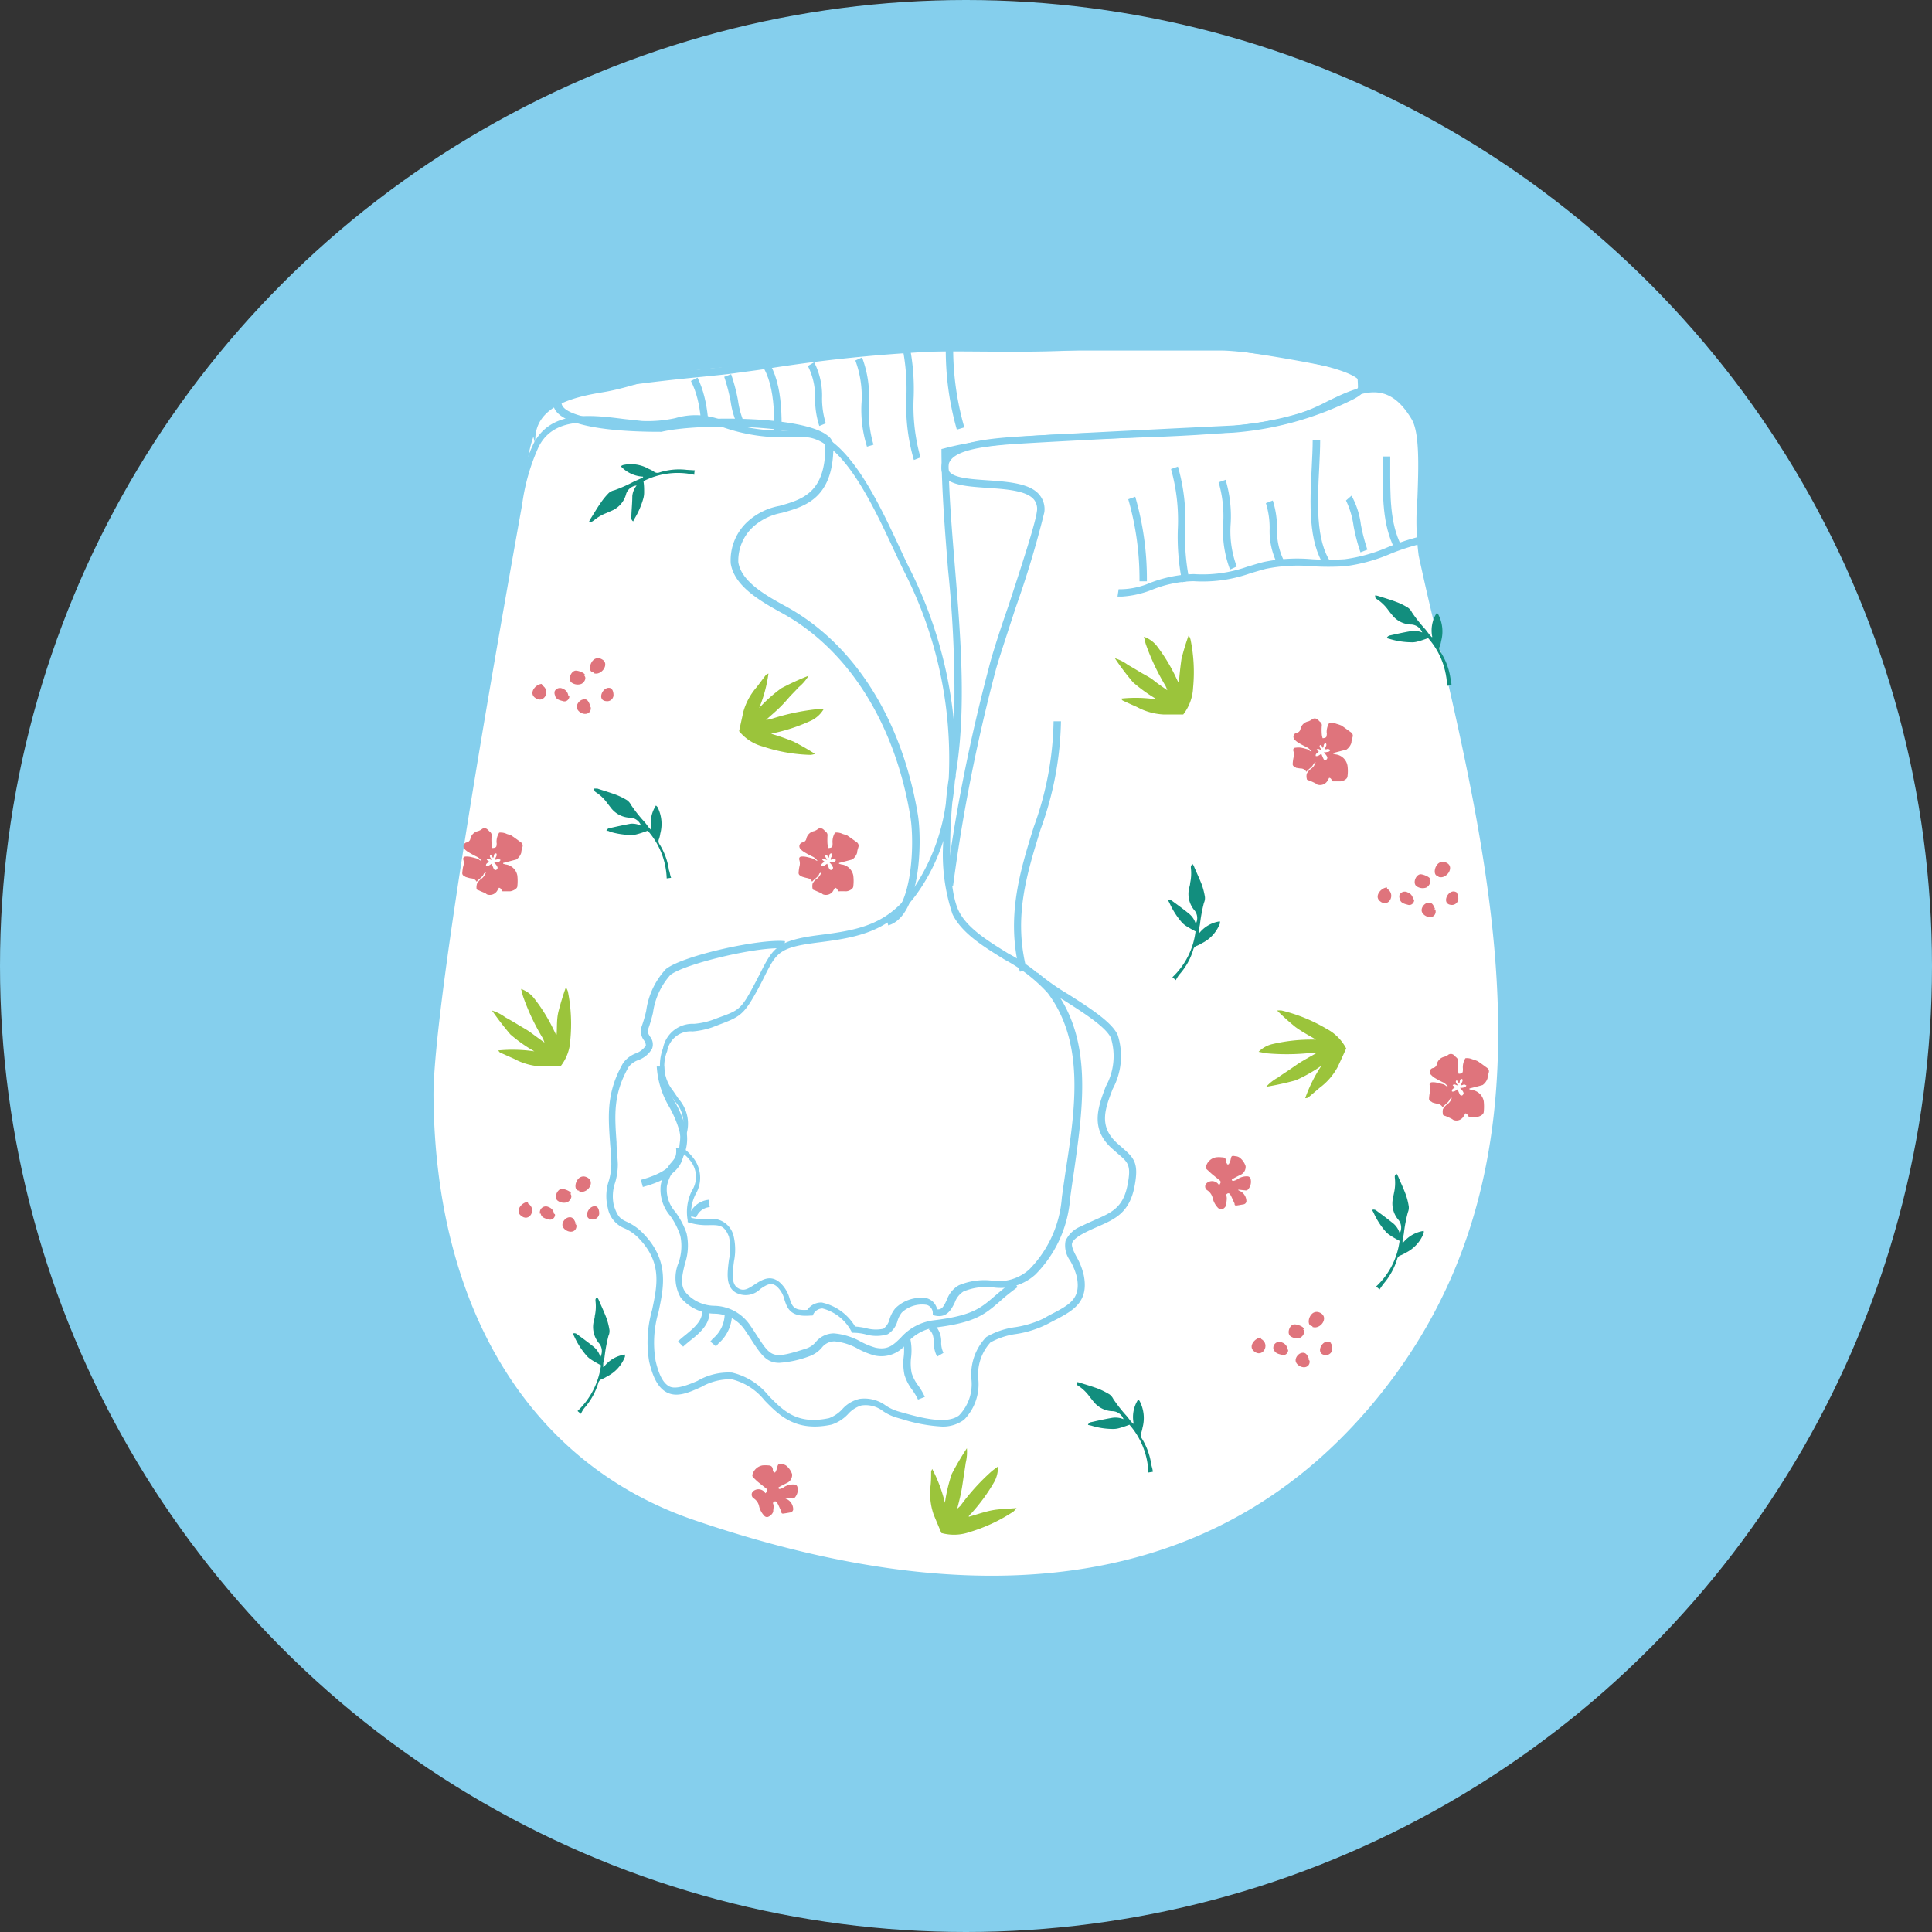 <svg xmlns="http://www.w3.org/2000/svg" viewBox="0 0 196.1 196.1"><rect x="0" y="0" width="196.1" height="196.1" fill="#333333" stroke="none"/><defs><style>.cls-1{fill:#85cfed;}.cls-2{fill:#fff;}.cls-3{fill:#df747c;}.cls-4{fill:#9bc43b;}.cls-5{fill:#128e7e;}</style></defs><title>couche-culottes_on</title><g id="Calque_2" data-name="Calque 2"><g id="Calque_1-2" data-name="Calque 1"><circle class="cls-1" cx="98.05" cy="98.05" r="98.05"/><g id="Groupe_109" data-name="Groupe 109"><g id="Groupe_77" data-name="Groupe 77"><path id="Tracé_578" data-name="Tracé 578" class="cls-2" d="M54.41,45.49c-.71-4.18,3.69-5.17,6.8-5.68,2.79-.46,5.38-1.59,8.21-2.05C74.1,37,79,37.15,83.69,36.41c9-1.41,18.49-.23,27.54-1a59.35,59.35,0,0,1,15.75.42c3.8.57,7.11,1.19,10.76,2,.43,3.78-.67,7.53-1.44,11.17a238.4,238.4,0,0,0-3.13,23.8c-1,9.57-3.65,17.94-6.22,27-3,10.42-1.87,23.24-7.62,32.71-3.57,5.89-11.68,6.88-17.73,8.09-7.49,1.5-16.41,2.56-23.75.48-12.52-3.54-28.93-16.74-22.56-31.83A2.19,2.19,0,0,1,57,108.05a3,3,0,0,0,.36-2q.24-3.37.21-6.76c.05-5.65,0-11.32,0-17,0-5.42-1.36-10.38-1.73-15.68-.31-4.75,0-9-1.43-13.53a18.54,18.54,0,0,1-.83-3.36,11.79,11.79,0,0,1,.56-5.4"/></g><g id="Groupe_78" data-name="Groupe 78"><path id="Tracé_579" data-name="Tracé 579" class="cls-1" d="M97.12,43.61A29.48,29.48,0,0,1,96,35.05l.75,0a29,29,0,0,0,1.13,8.33Z"/></g><g id="Groupe_79" data-name="Groupe 79"><path id="Tracé_580" data-name="Tracé 580" class="cls-1" d="M88,45.34A12.54,12.54,0,0,1,87.44,41a10.51,10.51,0,0,0-.62-4.41l.68-.31A11.19,11.19,0,0,1,88.19,41a12.33,12.33,0,0,0,.47,4.14Z"/></g><g id="Groupe_80" data-name="Groupe 80"><path id="Tracé_581" data-name="Tracé 581" class="cls-1" d="M92.76,46.69A19.59,19.59,0,0,1,92,40.32a21.55,21.55,0,0,0-.43-5.19l.72-.18a22.41,22.41,0,0,1,.45,5.36,19.14,19.14,0,0,0,.69,6.12Z"/></g><g id="Groupe_81" data-name="Groupe 81"><path id="Tracé_582" data-name="Tracé 582" class="cls-1" d="M83.16,43.24a9.08,9.08,0,0,1-.43-2.83A6.79,6.79,0,0,0,82,37.15l.64-.38a7.41,7.41,0,0,1,.8,3.6,8.48,8.48,0,0,0,.38,2.6Z"/></g><g id="Groupe_82" data-name="Groupe 82"><path id="Tracé_583" data-name="Tracé 583" class="cls-1" d="M79.11,49.44h-.75c0-.88,0-1.85.11-2.88.17-3.43.37-7.32-1.19-9.58l.61-.43c1.71,2.48,1.51,6.5,1.33,10C79.16,47.61,79.11,48.58,79.11,49.44Z"/></g><g id="Groupe_83" data-name="Groupe 83"><path id="Tracé_584" data-name="Tracé 584" class="cls-1" d="M75.17,43.73a8.14,8.14,0,0,1-1-2.93,18.72,18.72,0,0,0-.66-2.55l.7-.27a18.71,18.71,0,0,1,.7,2.67,8.7,8.7,0,0,0,.77,2.59Z"/></g><g id="Groupe_84" data-name="Groupe 84"><path id="Tracé_585" data-name="Tracé 585" class="cls-1" d="M72,47.71h-.75V46.6c0-2.77.05-5.64-1.12-7.93l.67-.34C72,40.78,72,43.75,72,46.62Z"/></g><g id="Groupe_85" data-name="Groupe 85"><path id="Tracé_586" data-name="Tracé 586" class="cls-2" d="M95.9,45.81c.06,10.78,2.45,22.56.75,32.75-.56,3.36-1.09,11.19.32,14.08,1.66,3.39,7.47,5,9.74,8,4.36,5.81,2.48,13.61,1.49,21a12,12,0,0,1-3.43,7.53c-2.51,2.29-4.55.44-7.22,1.67-1.24.57-1,2.78-2.66,2.43-.26-1.95-2.91-1.06-3.72-.22-.56.58-.54,1.73-1.3,2.13s-2.43-.23-3.25-.19c-.66-1.27-3.26-3.67-4.46-1.73-2.87.26-1.77-1.62-3.18-2.85s-2.63,1.66-4.27.55c-1.37-.93.08-3.92-.53-5.49-.85-2.2-2.25-1-4.25-1.62-.58-2.62,2.07-3.78.13-6.26-.87-1.1-1.15-.41-.77-2.34.46-2.44,0-2.48-1.27-4.4a4.39,4.39,0,0,1-.6-4.24c1-2.95,2.54-1.83,4.77-2.67,2.68-1,2.92-.87,4.4-3.65,1.91-3.58,1.66-4.36,6.42-5,3.93-.49,6.94-1,9.65-4.66,6.62-8.9,4-23.7-.61-32.74C90,54,86.39,44.2,81.61,44c-2.92-.11-6.07,0-8.7-1.2-2.26-1.06-4.87.43-7.76.19-3.88-.32-8.78-1.64-10.72,2.17a21,21,0,0,0-1.73,6c-1.13,6.28-9.1,50-9,60,.14,18.76,7.79,37,26.66,43.43,25.84,8.84,52.57,9.12,70.18-13,19.6-24.64,10.68-55.71,3.78-85.24-.69-3,.73-11.35-.73-13.87-3.4-5.81-7.38-1.51-11.72-.14-8.78,2.74-26.74,1-35.94,3.49"/><path id="Tracé_587" data-name="Tracé 587" class="cls-1" d="M100.68,160.62a95.09,95.09,0,0,1-30.46-5.7c-16.93-5.79-26.73-21.74-26.89-43.75,0-4.37,1.48-18.13,8.82-58.88l.22-1.21a21.34,21.34,0,0,1,1.76-6c1.75-3.44,5.71-3,9.2-2.55l1.85.2a13.18,13.18,0,0,0,3.37-.29,7.25,7.25,0,0,1,4.51.13,17.72,17.72,0,0,0,7.17,1.12l1.4,0c4.22.16,7.48,7.17,9.64,11.8.4.87.77,1.66,1.09,2.29a43.82,43.82,0,0,1,4.48,15.66,121.18,121.18,0,0,0-.61-15.59c-.32-4-.65-8.1-.67-12v-.27l.25-.06c4.51-1.23,11.19-1.45,17.65-1.65,6.79-.22,13.81-.45,18.28-1.84a21.81,21.81,0,0,0,3-1.3c3.13-1.52,6.36-3.09,9.1,1.6.9,1.55.77,5,.65,8.32a27.17,27.17,0,0,0,.11,5.63q.6,2.56,1.22,5.15c6.64,28,13.5,57-5.06,80.39C130.8,154.33,117.38,160.62,100.68,160.62Zm-41-117.75c-2.13,0-4,.5-5,2.47A20.74,20.74,0,0,0,53,51.2l-.22,1.22C45.49,93.11,44,106.82,44,111.16c.16,21.71,9.79,37.43,26.43,43.12,31.06,10.62,54.55,6.27,69.8-12.91,18.36-23.09,11.53-51.92,4.93-79.81Q144.56,59,144,56.41a26.89,26.89,0,0,1-.13-5.81c.11-3.09.24-6.58-.56-8-2.43-4.14-5.11-2.83-8.22-1.33a23.83,23.83,0,0,1-3.12,1.34c-4.55,1.42-11.62,1.65-18.46,1.87-6.3.2-12.81.41-17.24,1.56,0,3.82.36,7.83.67,11.71.58,7,1.16,14.29.07,20.83,0,.18,0,.37-.08.58-.06.78-.15,1.55-.27,2.3-.34,3.76-.39,8.86.65,11,.86,1.76,3,3.07,5.06,4.34a16.63,16.63,0,0,1,4.64,3.61c3.92,5.21,2.92,12,2,18.51-.14.91-.27,1.81-.39,2.72a12.28,12.28,0,0,1-3.53,7.73,5.27,5.27,0,0,1-4.3,1.3,6,6,0,0,0-3,.42,2.17,2.17,0,0,0-.88,1.12c-.35.71-.8,1.59-2,1.33l-.23-.05,0-.24a.87.87,0,0,0-.6-.8,3,3,0,0,0-2.55.78,2.57,2.57,0,0,0-.43.84,2.27,2.27,0,0,1-1,1.36,3.94,3.94,0,0,1-2.28,0,5.2,5.2,0,0,0-1.11-.15h-.22l-.1-.19a4.63,4.63,0,0,0-2.91-2.28h0a1.07,1.07,0,0,0-.92.57l-.08.15h-.18c-2.07.19-2.38-.72-2.67-1.59a2.69,2.69,0,0,0-.76-1.34c-.54-.48-1-.25-1.7.24a2.1,2.1,0,0,1-2.54.33c-1-.65-.8-2-.64-3.31a5.39,5.39,0,0,0,0-2.33c-.46-1.2-1-1.19-2-1.18a6.19,6.19,0,0,1-2-.24l-.19-.06,0-.19a4.8,4.8,0,0,1,.43-3,2.62,2.62,0,0,0-.24-3.14,3,3,0,0,0-.56-.56c-.54-.46-.54-.71-.28-2.06a3.16,3.16,0,0,0-.62-3.28l-.59-.86a4.77,4.77,0,0,1-.65-4.54,3.05,3.05,0,0,1,3.15-2.5,7.54,7.54,0,0,0,1.83-.38l.72-.27c2-.72,2.23-.82,3.51-3.22.24-.45.45-.86.64-1.23,1.31-2.58,1.7-3.36,6-3.91,4.17-.52,6.88-1.09,9.44-4.52A20.32,20.32,0,0,0,96,81.59c.08-1,.19-1.86.3-2.6a41.78,41.78,0,0,0-4.49-20.91c-.32-.64-.69-1.43-1.1-2.3-2.09-4.49-5.24-11.27-9-11.41l-1.4,0a18.35,18.35,0,0,1-7.44-1.19,6.91,6.91,0,0,0-4.1-.08,13.15,13.15,0,0,1-3.54.3c-.61,0-1.24-.12-1.88-.2A32.46,32.46,0,0,0,59.72,42.87Zm27.09,91.77a9.32,9.32,0,0,1,1.06.15,3.7,3.7,0,0,0,1.84.08,1.76,1.76,0,0,0,.63-1,3.14,3.14,0,0,1,.58-1.08,3.68,3.68,0,0,1,3.24-1,1.48,1.48,0,0,1,1,1.11c.5.06.69-.34,1-1a2.7,2.7,0,0,1,1.2-1.44,6.66,6.66,0,0,1,3.33-.48,4.6,4.6,0,0,0,3.82-1.13,11.62,11.62,0,0,0,3.31-7.32c.12-.9.26-1.82.39-2.73,1-6.4,1.93-13-1.82-18A16.2,16.2,0,0,0,102,97.42c-2.14-1.32-4.37-2.68-5.32-4.63a19.08,19.08,0,0,1-.93-7.46,18.94,18.94,0,0,1-2.79,5.53c-2.71,3.65-5.68,4.27-9.89,4.8-4,.5-4.25,1-5.52,3.54-.19.38-.4.79-.65,1.25C75.51,103,75.12,103.2,73,104l-.7.27a8.1,8.1,0,0,1-2,.42,2.41,2.41,0,0,0-2.58,2,4,4,0,0,0,.58,4l.58.85a3.78,3.78,0,0,1,.73,3.79c-.22,1.18-.21,1.19,0,1.41a4.65,4.65,0,0,1,.66.67,3.25,3.25,0,0,1,.33,3.81,4.3,4.3,0,0,0-.43,2.39,5.82,5.82,0,0,0,1.61.14,2.27,2.27,0,0,1,2.66,1.62,5.93,5.93,0,0,1,.06,2.65c-.15,1.16-.28,2.25.34,2.68s1.07.13,1.79-.34,1.57-1,2.52-.19a3.43,3.43,0,0,1,1,1.64c.26.79.42,1.23,1.8,1.14a1.68,1.68,0,0,1,1.47-.74,5.22,5.22,0,0,1,3.39,2.46Z"/></g><g id="Groupe_86" data-name="Groupe 86"><path id="Tracé_588" data-name="Tracé 588" class="cls-1" d="M95.64,144.8a16.18,16.18,0,0,1-4-.73l-.52-.15a5,5,0,0,1-1.51-.7,2.87,2.87,0,0,0-2.19-.56,3,3,0,0,0-1.35.88,4,4,0,0,1-1.66,1.06c-3.63.78-5.32-.93-6.8-2.45A6.13,6.13,0,0,0,74.27,140a5.88,5.88,0,0,0-3.09.78c-1.24.56-2.43,1.09-3.48.56-.84-.42-1.41-1.42-1.81-3.14a11.9,11.9,0,0,1,.3-5.24c.55-2.6,1-4.84-1.37-7.29a4.47,4.47,0,0,0-1.45-1,2.77,2.77,0,0,1-1.68-2.08,4.88,4.88,0,0,1,.12-2.78,6.42,6.42,0,0,0,.24-1.63c0-.78-.08-1.51-.13-2.19-.2-2.87-.36-5.13,1.32-8.08a2.84,2.84,0,0,1,1.31-1,2.05,2.05,0,0,0,1-.78c0-.12,0-.25-.18-.53a1.52,1.52,0,0,1-.25-1.39,13.41,13.41,0,0,0,.47-1.61,7.75,7.75,0,0,1,2-4.24c1.78-1.4,9.66-3.11,12.09-2.83l-.09.75c-2.4-.28-10,1.5-11.54,2.67a7.24,7.24,0,0,0-1.77,3.84,14.24,14.24,0,0,1-.5,1.69c-.09.23,0,.42.2.74a1.24,1.24,0,0,1,.21,1.21,2.62,2.62,0,0,1-1.38,1.16,2.16,2.16,0,0,0-1,.7c-1.57,2.76-1.43,4.81-1.23,7.66,0,.69.1,1.42.13,2.22a6.69,6.69,0,0,1-.26,1.83,4.25,4.25,0,0,0-.14,2.37c.39,1.2.71,1.36,1.3,1.64a5.38,5.38,0,0,1,1.66,1.17c2.68,2.74,2.12,5.41,1.57,8a11,11,0,0,0-.3,4.92c.33,1.46.79,2.32,1.41,2.63s1.76-.09,2.85-.57a6.23,6.23,0,0,1,3.5-.84,6.75,6.75,0,0,1,3.74,2.38c1.49,1.51,2.88,2.94,6.12,2.24a3.53,3.53,0,0,0,1.31-.88,3.35,3.35,0,0,1,1.77-1.07,3.65,3.65,0,0,1,2.66.67,4.6,4.6,0,0,0,1.31.61l.53.15c1.63.45,4.37,1.21,5.61.24A4.56,4.56,0,0,0,98.6,140a5.49,5.49,0,0,1,1.51-4.29,7.85,7.85,0,0,1,2.94-1,10.31,10.31,0,0,0,2.92-.9c.32-.2.65-.37,1-.55,1.61-.86,2.76-1.48,2.33-3.64a6.31,6.31,0,0,0-.68-1.66,2.6,2.6,0,0,1-.47-2,2.84,2.84,0,0,1,1.59-1.49c.5-.26,1-.47,1.44-.67,1.62-.71,2.8-1.22,3.25-3.45.42-2.07.1-2.35-1-3.28l-.59-.52c-2.21-2-1.39-4.2-.6-6.28a6.33,6.33,0,0,0,.52-4.91c-.47-1.09-2.73-2.53-4.72-3.8a21.75,21.75,0,0,1-3.25-2.31l.52-.53a23,23,0,0,0,3.14,2.21c2.18,1.39,4.43,2.83,5,4.13a7,7,0,0,1-.51,5.47c-.77,2-1.44,3.76.41,5.47l.57.5c1.23,1.07,1.7,1.59,1.22,4-.53,2.62-2,3.25-3.7,4-.44.19-.91.4-1.39.65-.71.37-1.11.71-1.22,1s.12.83.43,1.4a6.76,6.76,0,0,1,.74,1.88c.55,2.7-1.1,3.59-2.7,4.45-.32.16-.64.33-1,.52a10.56,10.56,0,0,1-3.14,1,7.47,7.47,0,0,0-2.63.86,4.84,4.84,0,0,0-1.23,3.74,5.14,5.14,0,0,1-1.45,4.11A3.62,3.62,0,0,1,95.64,144.8Z"/></g><g id="Groupe_87" data-name="Groupe 87"><path id="Tracé_589" data-name="Tracé 589" class="cls-1" d="M79.1,138.33c-1.24,0-1.77-.71-2.76-2.22-.22-.35-.48-.74-.78-1.18a3.78,3.78,0,0,0-3.09-1.59,4.59,4.59,0,0,1-3.37-1.62,4,4,0,0,1-.22-3.56,5.2,5.2,0,0,0,.18-2.71,7.46,7.46,0,0,0-1-2,4.12,4.12,0,0,1-1-3.12,4.78,4.78,0,0,1,1-2.24,3.59,3.59,0,0,0,.88-3.38,11.46,11.46,0,0,0-1-2.34,9.09,9.09,0,0,1-1.28-4.12h.75a8.57,8.57,0,0,0,1.2,3.78,12,12,0,0,1,1,2.49,4.32,4.32,0,0,1-1,4,4.2,4.2,0,0,0-.92,1.88,3.42,3.42,0,0,0,.86,2.61,8.28,8.28,0,0,1,1.13,2.14,5.71,5.71,0,0,1-.16,3.12c-.28,1.16-.52,2.17.08,2.92a3.92,3.92,0,0,0,2.89,1.35,4.48,4.48,0,0,1,3.6,1.91c.31.44.56.84.79,1.19,1.42,2.16,1.53,2.33,4.92,1.25a2.15,2.15,0,0,0,1-.67,2.41,2.41,0,0,1,1.83-.88,6.74,6.74,0,0,1,2.74.84,7.66,7.66,0,0,0,1.49.61c1.25.27,1.8-.26,2.56-1a5.34,5.34,0,0,1,3.31-1.77c3.92-.48,4.76-1.19,6.26-2.49.51-.43,1.08-.92,1.85-1.49l.45.6c-.75.55-1.31,1-1.81,1.46-1.57,1.35-2.52,2.16-6.66,2.66A4.6,4.6,0,0,0,92,136.39a3.17,3.17,0,0,1-3.24,1.19,8.12,8.12,0,0,1-1.65-.66,6,6,0,0,0-2.4-.77,1.64,1.64,0,0,0-1.31.66,3,3,0,0,1-1.27.86A10.74,10.74,0,0,1,79.1,138.33Z"/></g><g id="Groupe_88" data-name="Groupe 88"><path id="Tracé_590" data-name="Tracé 590" class="cls-1" d="M69.34,136.69l-.52-.54a9.26,9.26,0,0,1,.71-.61c.84-.69,1.79-1.47,1.73-2.43l.75,0c.07,1.34-1.08,2.28-2,3C69.76,136.32,69.53,136.5,69.34,136.69Z"/></g><g id="Groupe_89" data-name="Groupe 89"><path id="Tracé_591" data-name="Tracé 591" class="cls-1" d="M72.67,136.66l-.57-.49.25-.29a3.29,3.29,0,0,0,1.2-2.73l.74-.12a4,4,0,0,1-1.38,3.35Z"/></g><g id="Groupe_90" data-name="Groupe 90"><path id="Tracé_592" data-name="Tracé 592" class="cls-1" d="M95.12,137.7a3.08,3.08,0,0,1-.34-1.36c0-.61-.1-1.13-.51-1.4l.42-.62a2.38,2.38,0,0,1,.84,2,2.42,2.42,0,0,0,.23,1Z"/></g><g id="Groupe_91" data-name="Groupe 91"><path id="Tracé_593" data-name="Tracé 593" class="cls-1" d="M93.18,142.06a6.4,6.4,0,0,0-.6-1,4.91,4.91,0,0,1-.77-1.49,5.59,5.59,0,0,1-.08-1.87,5.19,5.19,0,0,0-.1-1.8l.72-.22a5.77,5.77,0,0,1,.13,2.07,5,5,0,0,0,.06,1.64,4.29,4.29,0,0,0,.66,1.25,6.28,6.28,0,0,1,.67,1.15Z"/></g><g id="Groupe_92" data-name="Groupe 92"><path id="Tracé_594" data-name="Tracé 594" class="cls-1" d="M70.66,123.58l-.73-.18a2.34,2.34,0,0,1,2-1.62l.11.74A1.61,1.61,0,0,0,70.66,123.58Z"/></g><g id="Groupe_93" data-name="Groupe 93"><path id="Tracé_595" data-name="Tracé 595" class="cls-1" d="M65.25,120.48l-.2-.72c1.66-.47,3.83-1.32,3.57-3.23l.74-.11C69.75,119.21,66.36,120.17,65.25,120.48Z"/></g><g id="Groupe_94" data-name="Groupe 94"><path id="Tracé_596" data-name="Tracé 596" class="cls-1" d="M113.91,60.55l-.48,0,.11-.74a7.83,7.83,0,0,0,3.2-.65,13.24,13.24,0,0,1,4.43-.89,13.53,13.53,0,0,0,5.43-.75c.49-.14,1-.31,1.67-.48a16.72,16.72,0,0,1,4.89-.28,26.27,26.27,0,0,0,3.32,0,16.59,16.59,0,0,0,4.43-1.24,24,24,0,0,1,3.2-1.06l.17.73a22.09,22.09,0,0,0-3.1,1,17.31,17.31,0,0,1-4.63,1.28,26,26,0,0,1-3.42,0,16.19,16.19,0,0,0-4.66.27c-.63.17-1.17.33-1.65.48a14.41,14.41,0,0,1-5.68.77,11.88,11.88,0,0,0-4.16.85A9.88,9.88,0,0,1,113.91,60.55Z"/></g><g id="Groupe_95" data-name="Groupe 95"><path id="Tracé_597" data-name="Tracé 597" class="cls-1" d="M115.66,59a29.33,29.33,0,0,0-1.14-8.33l.71-.25A29.84,29.84,0,0,1,116.41,59Z"/></g><g id="Groupe_96" data-name="Groupe 96"><path id="Tracé_598" data-name="Tracé 598" class="cls-1" d="M124.85,57.81a11.14,11.14,0,0,1-.69-4.72,12.3,12.3,0,0,0-.47-4.14l.71-.25a13,13,0,0,1,.52,4.39,10.34,10.34,0,0,0,.61,4.41Z"/></g><g id="Groupe_97" data-name="Groupe 97"><path id="Tracé_599" data-name="Tracé 599" class="cls-1" d="M120,59.1a23.07,23.07,0,0,1-.45-5.37,19.17,19.17,0,0,0-.69-6.12l.7-.25a19.25,19.25,0,0,1,.73,6.36,22,22,0,0,0,.44,5.19Z"/></g><g id="Groupe_98" data-name="Groupe 98"><path id="Tracé_600" data-name="Tracé 600" class="cls-1" d="M129.67,57.26a7.36,7.36,0,0,1-.8-3.6,8.42,8.42,0,0,0-.38-2.59l.7-.27a9.08,9.08,0,0,1,.43,2.83,6.84,6.84,0,0,0,.69,3.26Z"/></g><g id="Groupe_99" data-name="Groupe 99"><path id="Tracé_601" data-name="Tracé 601" class="cls-1" d="M134.46,57.48c-1.7-2.47-1.5-6.49-1.32-10,.05-1,.1-2,.1-2.84H134c0,.88-.05,1.85-.1,2.88-.18,3.43-.37,7.32,1.19,9.58Z"/></g><g id="Groupe_100" data-name="Groupe 100"><path id="Tracé_602" data-name="Tracé 602" class="cls-1" d="M138.09,56.06a18.71,18.71,0,0,1-.7-2.67,8.7,8.7,0,0,0-.77-2.59l.56-.49a8.14,8.14,0,0,1,.95,2.93,18.72,18.72,0,0,0,.66,2.55Z"/></g><g id="Groupe_101" data-name="Groupe 101"><path id="Tracé_603" data-name="Tracé 603" class="cls-1" d="M141.56,55.71c-1.25-2.45-1.22-5.41-1.2-8.27V46.33h.75v1.11c0,2.78-.05,5.64,1.12,7.93Z"/></g><g id="Groupe_102" data-name="Groupe 102"><path id="Tracé_604" data-name="Tracé 604" class="cls-1" d="M103.52,98.63c-1.44-5.48,0-10.18,1.42-14.73a32.78,32.78,0,0,0,2-10.69l.75,0a33.51,33.51,0,0,1-2.06,10.94c-1.44,4.65-2.79,9-1.41,14.31Z"/></g><g id="Groupe_107" data-name="Groupe 107"><path id="Tracé_605" data-name="Tracé 605" class="cls-3" d="M124.48,122.18c0-.27.09-.54,0-.8a.16.16,0,0,1,.07-.21h0a.19.19,0,0,1,.26,0,1.14,1.14,0,0,1,.15.23c.12.25.23.51.35.76,0,.09,0,.22.19.2s.5-.08.74-.12a.35.35,0,0,0,.27-.29,1.17,1.17,0,0,0-.54-1l-.28-.14,0-.06.75.08a.3.3,0,0,0,.22-.08,1.18,1.18,0,0,0,.27-1.12.34.34,0,0,0-.32-.23,1.61,1.61,0,0,0-1,.29,1.32,1.32,0,0,1-.41.17.13.13,0,0,1-.17-.13l.09-.07c.26-.14.51-.28.77-.4a.89.89,0,0,0,.54-.9,1.82,1.82,0,0,0-.53-.8.77.77,0,0,0-.48-.2c-.41-.08-.43-.05-.51.35a1.66,1.66,0,0,1-.19.46.2.2,0,0,1-.17,0s0-.09-.07-.13,0,0,0-.06a.43.43,0,0,0-.35-.51H124a2.2,2.2,0,0,0-.57,0,1.26,1.26,0,0,0-1,.87.3.3,0,0,0,.07.36c.18.16.35.33.54.49l.73.59c.15.13.16.2.07.37s-.06.08-.1.14l-.13-.16a.82.82,0,0,0-1.17,0l0,0a.45.45,0,0,0,.08.67,1.31,1.31,0,0,1,.58.85,2.12,2.12,0,0,0,.5.92.35.35,0,0,0,.37.12C124.13,122.83,124.51,122.42,124.48,122.18Z"/><path id="Tracé_606" data-name="Tracé 606" class="cls-3" d="M78.48,153.45c0-.27.09-.54,0-.8a.15.15,0,0,1,.07-.21h0a.19.19,0,0,1,.26,0,1.82,1.82,0,0,1,.15.23c.13.26.23.51.35.76,0,.09,0,.22.19.2s.5-.08.74-.12a.35.35,0,0,0,.27-.29,1.17,1.17,0,0,0-.54-1l-.28-.14,0-.06.75.08a.35.35,0,0,0,.22-.08,1.18,1.18,0,0,0,.27-1.12.32.32,0,0,0-.32-.22,1.65,1.65,0,0,0-1.06.28,1,1,0,0,1-.4.17A.13.13,0,0,1,79,151a.28.28,0,0,1,.09-.07c.25-.14.51-.27.77-.4a.9.9,0,0,0,.54-.9,1.91,1.91,0,0,0-.53-.81.71.71,0,0,0-.48-.19c-.4-.08-.43,0-.51.35a1.66,1.66,0,0,1-.19.46.2.2,0,0,1-.17,0s0-.08-.07-.13a.07.07,0,0,1,0-.06c0-.33-.14-.51-.48-.51a2.83,2.83,0,0,0-.58,0,1.29,1.29,0,0,0-1,.88.31.31,0,0,0,.08.36c.18.17.34.34.53.49l.74.59a.25.25,0,0,1,.07.37l-.11.14-.13-.16a.82.82,0,0,0-1.17,0l0,0a.46.46,0,0,0,.08.66,1.26,1.26,0,0,1,.58.86,2.14,2.14,0,0,0,.51.92.37.37,0,0,0,.37.12A.91.91,0,0,0,78.48,153.45Z"/><path id="Tracé_607" data-name="Tracé 607" class="cls-4" d="M119.66,69.29l-.06-.05c-.07-.12-.13-.25-.19-.38a17.91,17.91,0,0,0-2-3.31,2.93,2.93,0,0,0-1.3-.92c.09.34.13.57.2.78a23.13,23.13,0,0,0,2,4.22,3.2,3.2,0,0,1,.17.43c-.54-.38-1-.69-1.38-1s-.85-.53-1.27-.78-.89-.54-1.34-.79a4.41,4.41,0,0,0-1.33-.68A25.64,25.64,0,0,0,115,69.25,15.54,15.54,0,0,0,117.45,71a14.09,14.09,0,0,0-3.67-.09c.11.12.14.19.21.21.46.22.94.43,1.41.64a6.36,6.36,0,0,0,2.7.76h2a4.78,4.78,0,0,0,1-2.71,16.44,16.44,0,0,0-.26-4.9,1.59,1.59,0,0,0-.19-.42,23.42,23.42,0,0,0-.73,2.4C119.81,67.67,119.72,68.48,119.66,69.29Z"/><path id="Tracé_608" data-name="Tracé 608" class="cls-4" d="M78.24,74.47s0,0,.06,0l.41-.1a17.86,17.86,0,0,0,3.69-1.26A3,3,0,0,0,83.59,72c-.36,0-.59,0-.81,0a22.53,22.53,0,0,0-4.58,1,3.11,3.11,0,0,1-.44.06c.48-.43.88-.77,1.25-1.12s.7-.71,1-1.06.72-.75,1.06-1.13a4.47,4.47,0,0,0,1-1.16,26.55,26.55,0,0,0-2.77,1.27,15.11,15.11,0,0,0-2.24,2A14.14,14.14,0,0,0,78,68.36c-.15.08-.22.1-.26.15-.32.41-.62.83-.94,1.24a6.43,6.43,0,0,0-1.34,2.46c-.15.68-.3,1.35-.44,2a4.64,4.64,0,0,0,2.41,1.56,16.57,16.57,0,0,0,4.83.85,1.8,1.8,0,0,0,.46-.1,23.59,23.59,0,0,0-2.18-1.25A23,23,0,0,0,78.24,74.47Z"/><path id="Tracé_609" data-name="Tracé 609" class="cls-4" d="M56.5,105l-.07,0-.19-.38a17.16,17.16,0,0,0-2.05-3.32,2.93,2.93,0,0,0-1.3-.92c.09.34.14.57.21.78a22.56,22.56,0,0,0,2,4.23,3.16,3.16,0,0,1,.16.43c-.53-.38-.95-.69-1.37-1s-.85-.53-1.27-.79-.89-.53-1.34-.78a4.58,4.58,0,0,0-1.34-.68c.58.84,1.2,1.64,1.86,2.42a14.9,14.9,0,0,0,2.44,1.72,15.1,15.1,0,0,0-3.68-.09c.12.13.15.2.21.22l1.41.63a6.46,6.46,0,0,0,2.71.77l2,0a4.66,4.66,0,0,0,1-2.71,16.81,16.81,0,0,0-.25-4.9,2.3,2.3,0,0,0-.2-.42c-.29.79-.53,1.59-.74,2.4S56.55,104.16,56.5,105Z"/><path id="Tracé_610" data-name="Tracé 610" class="cls-4" d="M132.78,111.4c.4-.33.79-.67,1.18-1a6.37,6.37,0,0,0,1.83-2.13c.29-.62.58-1.25.85-1.85a4.71,4.71,0,0,0-2-2,16.49,16.49,0,0,0-4.54-1.85,1.85,1.85,0,0,0-.47,0,24.8,24.8,0,0,0,1.87,1.68c.64.47,1.38.86,2.07,1.27,0,0,0,0-.06,0H133a17.42,17.42,0,0,0-3.87.46,2.89,2.89,0,0,0-1.38.78c.35.06.57.12.8.15a23,23,0,0,0,4.69-.06,3.4,3.4,0,0,1,.45,0c-.57.32-1,.56-1.46.83s-.84.55-1.25.83-.87.57-1.28.87a4.41,4.41,0,0,0-1.18.93,29.65,29.65,0,0,0,3-.66,15.25,15.25,0,0,0,2.61-1.48,14.55,14.55,0,0,0-1.65,3.3C132.66,111.45,132.74,111.44,132.78,111.4Z"/><path id="Tracé_611" data-name="Tracé 611" class="cls-4" d="M94.51,149.37c0,.52,0,1-.07,1.55a6.58,6.58,0,0,0,.32,2.79c.26.64.53,1.27.79,1.89a4.8,4.8,0,0,0,2.88-.1,16.67,16.67,0,0,0,4.44-2.08,2.59,2.59,0,0,0,.31-.35c-.91.08-1.73.08-2.5.23s-1.56.43-2.34.65a.11.11,0,0,1,0-.07c.09-.11.19-.22.29-.32a18.24,18.24,0,0,0,2.29-3.15,3,3,0,0,0,.37-1.55c-.29.21-.47.34-.65.49a22,22,0,0,0-3.14,3.47,3.28,3.28,0,0,1-.34.31c.16-.63.29-1.13.39-1.63s.17-1,.24-1.48.16-1,.23-1.53a4.68,4.68,0,0,0,.12-1.49,28.53,28.53,0,0,0-1.54,2.62,16.31,16.31,0,0,0-.69,2.92,14.56,14.56,0,0,0-1.29-3.44C94.56,149.25,94.51,149.31,94.51,149.37Z"/><path id="Tracé_612" data-name="Tracé 612" class="cls-5" d="M119.77,98.84a6.62,6.62,0,0,0,1.34-2.42.54.54,0,0,1,.4-.43,3.62,3.62,0,0,0,.48-.25,3.71,3.71,0,0,0,1.83-2,.78.78,0,0,0,0-.22,3.22,3.22,0,0,0-2.15,1.27s0,0,0,0,0-.18,0-.29.09-.46.13-.7a15.79,15.79,0,0,1,.4-2.16,1.16,1.16,0,0,0,.1-.61,7.27,7.27,0,0,0-.31-1.22c-.24-.62-.53-1.23-.79-1.84,0-.09-.1-.17-.16-.28-.17.21-.19.21-.15.56a4.57,4.57,0,0,1-.09,1.38c0,.2-.08.4-.12.6a2.58,2.58,0,0,0,.59,2.21,1.23,1.23,0,0,1,.1,1.33,2.08,2.08,0,0,0-.65-1c-.55-.45-1.12-.87-1.7-1.29a.43.43,0,0,0-.46-.09c.06.1.11.2.16.3a8.06,8.06,0,0,0,1.15,1.83,2.22,2.22,0,0,0,.48.44c.31.21.64.38,1,.58A7.68,7.68,0,0,1,119,99.19c.14.12.25.21.34.3C119.48,99.24,119.62,99,119.77,98.84Z"/><path id="Tracé_613" data-name="Tracé 613" class="cls-5" d="M140.46,130.27a6.9,6.9,0,0,0,1.34-2.43.54.54,0,0,1,.39-.43,4.52,4.52,0,0,0,.49-.25,3.75,3.75,0,0,0,1.83-2,1.5,1.5,0,0,0,0-.22,3.28,3.28,0,0,0-2.15,1.27l0,0c0-.09,0-.18,0-.28s.09-.46.13-.71a14.81,14.81,0,0,1,.41-2.17,1.22,1.22,0,0,0,.09-.6,6.62,6.62,0,0,0-.31-1.22c-.23-.62-.52-1.23-.78-1.84a2.71,2.71,0,0,0-.16-.27c-.18.2-.19.2-.15.55a4.57,4.57,0,0,1-.09,1.38l-.12.6a2.55,2.55,0,0,0,.59,2.2,1.25,1.25,0,0,1,.1,1.34,2.06,2.06,0,0,0-.64-1c-.56-.45-1.12-.87-1.71-1.3a.42.42,0,0,0-.45-.08l.15.28a7.63,7.63,0,0,0,1.16,1.84,2,2,0,0,0,.48.43c.3.21.63.39,1,.59a7.68,7.68,0,0,1-2.38,4.63l.35.3A7.61,7.61,0,0,1,140.46,130.27Z"/><path id="Tracé_614" data-name="Tracé 614" class="cls-5" d="M59.39,142.83a6.88,6.88,0,0,0,1.33-2.43.57.57,0,0,1,.4-.43,2.73,2.73,0,0,0,.48-.25,3.73,3.73,0,0,0,1.83-2,.91.91,0,0,0,0-.23,3.26,3.26,0,0,0-2.15,1.27l-.05,0a2.85,2.85,0,0,1,0-.29c0-.24.09-.47.13-.71a15.94,15.94,0,0,1,.4-2.17,1.14,1.14,0,0,0,.1-.6,7,7,0,0,0-.31-1.22c-.24-.63-.53-1.24-.79-1.85a2.09,2.09,0,0,0-.16-.27c-.17.21-.18.2-.14.56a4.5,4.5,0,0,1-.09,1.37c0,.2-.08.4-.12.61a2.56,2.56,0,0,0,.59,2.2,1.25,1.25,0,0,1,.1,1.34,2.17,2.17,0,0,0-.65-1c-.55-.45-1.12-.86-1.7-1.29a.43.43,0,0,0-.46-.08,3,3,0,0,1,.16.3,8.06,8.06,0,0,0,1.15,1.83A2.27,2.27,0,0,0,60,138c.3.2.63.38,1,.58a7.79,7.79,0,0,1-2.38,4.64l.34.29C59.09,143.23,59.23,143,59.39,142.83Z"/><path id="Tracé_615" data-name="Tracé 615" class="cls-5" d="M147.21,68.76a6.74,6.74,0,0,0-1-2.6.58.58,0,0,1-.06-.58,3.3,3.3,0,0,0,.13-.52,3.75,3.75,0,0,0-.29-2.69.8.8,0,0,0-.15-.17,3.28,3.28,0,0,0-.46,2.46h-.07c-.06-.08-.13-.14-.19-.21l-.44-.57a14.26,14.26,0,0,1-1.37-1.73,1.21,1.21,0,0,0-.4-.47,6.51,6.51,0,0,0-1.12-.56c-.63-.24-1.27-.43-1.91-.63a2,2,0,0,0-.3-.06c0,.27,0,.28.32.48a4.51,4.51,0,0,1,1,1c.12.16.24.32.38.48a2.52,2.52,0,0,0,2,1,1.27,1.27,0,0,1,1.08.81,2.15,2.15,0,0,0-1.15-.14c-.7.12-1.39.27-2.09.43a.45.45,0,0,0-.37.29,2.28,2.28,0,0,1,.33.08,7.84,7.84,0,0,0,2.15.33,2,2,0,0,0,.64-.07c.36-.09.71-.22,1.09-.35a7.71,7.71,0,0,1,1.92,4.84l.45-.06C147.32,69.25,147.25,69,147.21,68.76Z"/><path id="Tracé_616" data-name="Tracé 616" class="cls-5" d="M67.9,88.32a6.73,6.73,0,0,0-.94-2.6.55.55,0,0,1-.06-.59,3,3,0,0,0,.12-.52,3.8,3.8,0,0,0-.28-2.69s-.1-.11-.16-.16a3.25,3.25,0,0,0-.46,2.45h-.07a1.9,1.9,0,0,0-.19-.21c-.14-.19-.28-.38-.44-.57a14.26,14.26,0,0,1-1.37-1.73,1.35,1.35,0,0,0-.39-.47,7,7,0,0,0-1.13-.56c-.62-.23-1.27-.42-1.9-.63l-.31,0c0,.26,0,.27.32.48a4.25,4.25,0,0,1,1,1l.38.49A2.55,2.55,0,0,0,64,83a1.23,1.23,0,0,1,1.07.81A2.06,2.06,0,0,0,64,83.61c-.7.13-1.39.28-2.09.44a.4.4,0,0,0-.36.28c.12,0,.23,0,.33.08a7.72,7.72,0,0,0,2.14.34,2,2,0,0,0,.65-.08c.36-.09.7-.22,1.08-.35a7.71,7.71,0,0,1,1.92,4.84l.45-.06C68,88.81,68,88.57,67.9,88.32Z"/><path id="Tracé_617" data-name="Tracé 617" class="cls-5" d="M69.7,47.69a6.61,6.61,0,0,0-2.76.26.56.56,0,0,1-.58-.09,2.73,2.73,0,0,0-.48-.25,3.66,3.66,0,0,0-2.67-.4l-.2.11a3.28,3.28,0,0,0,2.26,1.06v.07l-.25.13-.66.29a14.57,14.57,0,0,1-2,.89,1.27,1.27,0,0,0-.55.26A6.81,6.81,0,0,0,61,51c-.39.55-.72,1.13-1.08,1.69a2.64,2.64,0,0,0-.14.29c.27,0,.27,0,.54-.19a4.33,4.33,0,0,1,1.19-.7l.57-.25a2.52,2.52,0,0,0,1.48-1.73,1.25,1.25,0,0,1,1.06-.83,2,2,0,0,0-.44,1.07c0,.71-.08,1.42-.1,2.13a.43.43,0,0,0,.19.44,2.09,2.09,0,0,1,.15-.3,8.25,8.25,0,0,0,.87-2,2.3,2.3,0,0,0,.09-.64c0-.37,0-.74-.07-1.14a7.68,7.68,0,0,1,5.16-.65q0-.27.06-.45Z"/><path id="Tracé_618" data-name="Tracé 618" class="cls-5" d="M116.85,148.61a6.91,6.91,0,0,0-.95-2.6.55.55,0,0,1-.06-.58,4.56,4.56,0,0,0,.13-.53,3.73,3.73,0,0,0-.29-2.68.8.8,0,0,0-.15-.17,3.26,3.26,0,0,0-.46,2.45H115l-.2-.21c-.14-.18-.28-.37-.44-.56A15.08,15.08,0,0,1,113,142a1.28,1.28,0,0,0-.39-.47,8,8,0,0,0-1.13-.57c-.62-.23-1.27-.42-1.9-.62a1.7,1.7,0,0,0-.31-.06c0,.27,0,.28.32.48a4.3,4.3,0,0,1,1,1l.38.48a2.57,2.57,0,0,0,2,1,1.25,1.25,0,0,1,1.07.81,2.15,2.15,0,0,0-1.15-.14c-.7.12-1.39.27-2.09.43a.43.43,0,0,0-.37.29l.33.07a7.49,7.49,0,0,0,2.15.34,2.29,2.29,0,0,0,.64-.07,10.66,10.66,0,0,0,1.09-.36,7.76,7.76,0,0,1,1.92,4.85l.45-.07C117,149.1,116.89,148.86,116.85,148.61Z"/><path id="Tracé_619" data-name="Tracé 619" class="cls-3" d="M132.6,78.34c.24-.33.61-.47.74-.84,0,0,.1-.07.2-.14a1.26,1.26,0,0,1-.52.71,1.4,1.4,0,0,0-.38.46,1.1,1.1,0,0,0,0,.51c0,.15.17.15.29.2a5.89,5.89,0,0,1,.63.29c.05,0,.08.07.13.1a.88.88,0,0,0,1-.3l.22-.38c.21,0,.27.29.37.36l.72,0c.32,0,.76-.23.77-.5a4,4,0,0,0,0-1.1,1.39,1.39,0,0,0-1.21-1.14,2,2,0,0,1-.23-.06v-.08l1.34-.35a1.34,1.34,0,0,0,.5-.69c0-.2.08-.39.12-.58a.41.41,0,0,0-.14-.46c-.33-.23-.66-.49-1-.71a4.12,4.12,0,0,0-.53-.18,1.27,1.27,0,0,0-.69-.1,1.74,1.74,0,0,0-.27,1,.57.57,0,0,1,0,.26c0,.23-.12.29-.41.31a1.64,1.64,0,0,1-.09-.44,5.33,5.33,0,0,1,0-.8.4.4,0,0,0-.16-.41c-.09-.07-.15-.16-.24-.23a.45.45,0,0,0-.63,0,1.73,1.73,0,0,1-.33.17A1,1,0,0,0,132,74a.48.48,0,0,1-.36.38.4.4,0,0,0-.35.45.43.43,0,0,0,.15.28,1.76,1.76,0,0,0,.37.29c.24.15.5.28.76.41a1.3,1.3,0,0,1,.56.48.7.7,0,0,1-.23-.11,1.33,1.33,0,0,0-.16-.12c-.23-.06-.45-.13-.68-.17a1.87,1.87,0,0,0-.53,0c-.22,0-.31.14-.24.37a1.11,1.11,0,0,1,0,.65,4.52,4.52,0,0,0-.08.63.28.28,0,0,0,.18.28.91.91,0,0,1,.16.11A5.54,5.54,0,0,0,132,78,.66.66,0,0,1,132.6,78.34Zm1.76-1.27a5.89,5.89,0,0,1-.24-.56c-.17.1-.32.27-.57.23-.05-.26.18-.3.31-.45l-.24-.18c.16-.21.32,0,.47,0s-.3-.29-.09-.49c.19,0,.16.2.27.29.14-.13,0-.46.32-.46.12.21-.07.37-.11.56.11.1.22,0,.32,0a.91.91,0,0,1,.22.11c0,.06-.08.14-.14.17l-.35.07-.17,0a3,3,0,0,1,.25.29.61.61,0,0,1,.12.26.28.28,0,0,1-.14.22A.2.2,0,0,1,134.36,77.07Z"/><path id="Tracé_620" data-name="Tracé 620" class="cls-3" d="M146.43,112.39c.24-.32.61-.46.73-.84a1.15,1.15,0,0,1,.2-.13,1.23,1.23,0,0,1-.52.71,1.65,1.65,0,0,0-.38.45,1.26,1.26,0,0,0,0,.51c0,.15.17.15.29.2s.43.18.63.29l.13.09a.83.83,0,0,0,1-.29,3.28,3.28,0,0,0,.22-.37c.22,0,.28.28.38.36a7.06,7.06,0,0,1,.72,0c.32,0,.76-.23.77-.5a5,5,0,0,0,0-1.1,1.41,1.41,0,0,0-1.22-1.14l-.23-.06v-.09c.44-.11.9-.22,1.34-.35a1.34,1.34,0,0,0,.5-.69c0-.19.08-.39.12-.57a.41.41,0,0,0-.14-.46c-.33-.24-.66-.49-1-.71a4.29,4.29,0,0,0-.54-.19,1.34,1.34,0,0,0-.69-.1,1.75,1.75,0,0,0-.26,1,1.22,1.22,0,0,1,0,.27c0,.23-.12.29-.42.31a2.14,2.14,0,0,1-.08-.44,5.48,5.48,0,0,1,0-.81.43.43,0,0,0-.16-.41c-.09-.07-.15-.16-.24-.23a.46.46,0,0,0-.63,0,1.5,1.5,0,0,1-.34.16,1,1,0,0,0-.77.75.48.48,0,0,1-.36.39.4.4,0,0,0-.35.45.41.41,0,0,0,.15.27,1.52,1.52,0,0,0,.37.3c.24.14.5.29.76.41a1.22,1.22,0,0,1,.55.48.68.68,0,0,1-.22-.12.91.91,0,0,0-.16-.11c-.23-.06-.46-.13-.68-.17a1.57,1.57,0,0,0-.53-.06c-.22,0-.31.15-.24.37a1.14,1.14,0,0,1,0,.66,4.52,4.52,0,0,0-.08.63.28.28,0,0,0,.18.28.91.91,0,0,1,.16.11,3.41,3.41,0,0,0,.55.14A.68.68,0,0,1,146.43,112.39Zm1.76-1.27a4.1,4.1,0,0,1-.24-.56c-.17.11-.32.27-.57.23-.06-.26.18-.3.3-.44a2.11,2.11,0,0,1-.23-.19c.16-.21.32,0,.47,0s-.3-.29-.1-.49c.19,0,.17.2.27.3.14-.13,0-.46.32-.46.13.21-.06.37-.1.56s.21,0,.32,0a1.06,1.06,0,0,1,.21.11s-.07.14-.13.16a1.55,1.55,0,0,1-.36.08l-.16,0c.09.11.18.19.25.29a.62.62,0,0,1,.12.26.34.34,0,0,1-.15.22A.21.21,0,0,1,148.19,111.12Z"/><path id="Tracé_621" data-name="Tracé 621" class="cls-3" d="M48.38,89.5c.24-.32.61-.46.74-.84,0,0,.11-.07.2-.13a1.28,1.28,0,0,1-.52.71,1.52,1.52,0,0,0-.38.45,1.25,1.25,0,0,0-.05.51c0,.14.18.14.29.2s.43.18.63.28l.13.1a.86.86,0,0,0,1-.3c.08-.11.14-.24.22-.37.21,0,.27.28.37.36.29,0,.51,0,.73,0s.76-.23.77-.5a5,5,0,0,0,0-1.1,1.39,1.39,0,0,0-1.21-1.13l-.23-.07v-.08l1.34-.35a1.34,1.34,0,0,0,.5-.69c0-.2.08-.4.12-.58a.41.41,0,0,0-.14-.46c-.33-.24-.66-.49-1-.71-.16-.09-.36-.1-.53-.19a1.49,1.49,0,0,0-.69-.1,1.72,1.72,0,0,0-.27,1,.57.57,0,0,1,0,.26c0,.23-.12.29-.42.31a2.14,2.14,0,0,1-.08-.44,4.26,4.26,0,0,1,0-.8.44.44,0,0,0-.17-.41c-.09-.07-.15-.16-.24-.23a.44.44,0,0,0-.63,0,1.5,1.5,0,0,1-.34.16,1,1,0,0,0-.77.75.48.48,0,0,1-.36.39.41.41,0,0,0-.2.72,1.72,1.72,0,0,0,.37.28c.24.15.5.29.76.42a1.28,1.28,0,0,1,.56.47.7.7,0,0,1-.23-.11.91.91,0,0,0-.16-.11c-.22-.07-.45-.13-.68-.18a1.87,1.87,0,0,0-.53-.05c-.22,0-.31.15-.24.37A1.15,1.15,0,0,1,47,88a6.17,6.17,0,0,0-.08.62.31.31,0,0,0,.18.29l.16.1a5.62,5.62,0,0,0,.55.15A.63.63,0,0,1,48.38,89.5Zm1.76-1.27c-.09-.17-.15-.36-.24-.56-.16.1-.32.27-.56.23-.06-.26.17-.3.3-.45l-.24-.18c.17-.21.33,0,.48,0s-.31-.28-.1-.49c.19,0,.16.19.26.3.15-.13,0-.46.33-.46.13.21-.07.37-.1.56s.21,0,.31,0a.88.88,0,0,1,.22.1c0,.06-.08.15-.13.18l-.36.07-.16,0c.09.11.17.19.24.29a.68.68,0,0,1,.12.26.29.29,0,0,1-.15.22A.21.21,0,0,1,50.14,88.23Z"/><path id="Tracé_622" data-name="Tracé 622" class="cls-3" d="M82.43,89.5c.24-.32.62-.46.74-.84,0,0,.11-.07.2-.13a1.28,1.28,0,0,1-.52.71,1.36,1.36,0,0,0-.37.45,1.1,1.1,0,0,0,0,.51c0,.14.17.14.29.2s.42.18.63.28l.13.1a.86.86,0,0,0,1-.3l.22-.37c.21,0,.27.28.37.36a7.06,7.06,0,0,1,.72,0c.32,0,.76-.23.77-.5a4.49,4.49,0,0,0,0-1.1,1.39,1.39,0,0,0-1.22-1.13l-.23-.07v-.08l1.35-.35a1.32,1.32,0,0,0,.49-.69c0-.19.08-.39.13-.58a.43.43,0,0,0-.14-.46c-.33-.24-.67-.49-1-.71-.16-.09-.37-.1-.54-.19a1.45,1.45,0,0,0-.69-.1,1.78,1.78,0,0,0-.26,1,1.13,1.13,0,0,1,0,.26c0,.23-.12.29-.42.31a3.12,3.12,0,0,1-.09-.44,7.06,7.06,0,0,1,0-.8.43.43,0,0,0-.16-.41c-.09-.07-.16-.16-.24-.23a.46.46,0,0,0-.64,0,1.26,1.26,0,0,1-.33.16,1,1,0,0,0-.77.75.48.48,0,0,1-.36.39.4.4,0,0,0-.35.45.46.46,0,0,0,.15.27,1.93,1.93,0,0,0,.36.28c.25.15.51.29.77.42a1.28,1.28,0,0,1,.56.47.61.61,0,0,1-.23-.11.91.91,0,0,0-.16-.11c-.23-.07-.45-.13-.68-.18a1.87,1.87,0,0,0-.53-.05c-.22,0-.31.15-.24.37a1.15,1.15,0,0,1,0,.66,4.2,4.2,0,0,0-.08.62.29.29,0,0,0,.18.29l.16.1a4.94,4.94,0,0,0,.55.15A.63.63,0,0,1,82.43,89.5Zm1.76-1.27a5.92,5.92,0,0,1-.23-.56c-.17.1-.33.27-.58.23-.06-.26.18-.3.3-.45l-.23-.18c.16-.21.32,0,.47,0s-.3-.28-.1-.49c.2,0,.17.19.27.3.15-.13,0-.46.32-.46.13.21-.06.37-.1.56s.21,0,.31,0a.88.88,0,0,1,.22.1c0,.06-.07.15-.13.18l-.36.07-.16,0a3,3,0,0,1,.25.29c0,.08.12.18.12.26a.34.34,0,0,1-.15.22.22.22,0,0,1-.22-.08Z"/><g id="Groupe_103" data-name="Groupe 103"><path id="Tracé_623" data-name="Tracé 623" class="cls-3" d="M140.79,90.21v-.13c-.57,0-1.32.84-.76,1.36C140.93,92.25,141.74,90.77,140.79,90.21Z"/><path id="Tracé_624" data-name="Tracé 624" class="cls-3" d="M146,88.92l0,.08c.82.3,1.69-1,.84-1.42C145.72,87,145.23,88.94,146,88.92Z"/><path id="Tracé_625" data-name="Tracé 625" class="cls-3" d="M144.93,91.63c-.39.06-.79.6-.57,1s.89.65,1.23.27a.6.6,0,0,0,.12-.49l-.15-.17a.19.19,0,0,1,.13.1C145.49,91.84,145.35,91.56,144.93,91.63Z"/><path id="Tracé_626" data-name="Tracé 626" class="cls-3" d="M142.08,91.24c.07.41.46.5.8.59a.47.47,0,0,0,.55-.17c.07-.08.2-.38,0-.4l0,0a.83.83,0,0,0-.55-.68.6.6,0,0,0-.82.23A.61.61,0,0,0,142.08,91.24Z"/><path id="Tracé_627" data-name="Tracé 627" class="cls-3" d="M147.32,91.85a.64.64,0,0,0,.67-.45c.08-.15,0-.78-.2-.79l.1,0C147.07,90,146.17,91.78,147.32,91.85Z"/><path id="Tracé_628" data-name="Tracé 628" class="cls-3" d="M144.16,88.74c-.46.06-.78.87-.4,1.2a1.09,1.09,0,0,0,1,.15c.3-.14.57-.61.29-.87l.1,0C145.14,89,144.4,88.72,144.16,88.74Z"/></g><g id="Groupe_104" data-name="Groupe 104"><path id="Tracé_629" data-name="Tracé 629" class="cls-3" d="M53.59,122.15V122c-.58,0-1.32.84-.76,1.35C53.72,124.18,54.54,122.71,53.59,122.15Z"/><path id="Tracé_630" data-name="Tracé 630" class="cls-3" d="M58.79,120.85l0,.08c.81.29,1.69-.94.83-1.41C58.51,118.93,58,120.88,58.79,120.85Z"/><path id="Tracé_631" data-name="Tracé 631" class="cls-3" d="M57.73,123.56c-.4.07-.8.6-.58,1s.89.65,1.23.27a.62.62,0,0,0,.12-.49l-.15-.17a.21.21,0,0,1,.13.1C58.29,123.78,58.14,123.49,57.73,123.56Z"/><path id="Tracé_632" data-name="Tracé 632" class="cls-3" d="M54.88,123.17c.07.42.46.51.8.6a.49.49,0,0,0,.55-.17c.07-.08.2-.38,0-.4l0,0a.81.81,0,0,0-.54-.68.61.61,0,0,0-.88.68Z"/><path id="Tracé_633" data-name="Tracé 633" class="cls-3" d="M60.11,123.78a.66.66,0,0,0,.68-.45c.08-.14,0-.78-.21-.79l.1,0C59.87,122,59,123.71,60.11,123.78Z"/><path id="Tracé_634" data-name="Tracé 634" class="cls-3" d="M57,120.67c-.46.06-.79.88-.41,1.19a1.06,1.06,0,0,0,1,.16c.3-.14.57-.61.28-.87l.1,0C57.93,120.88,57.2,120.65,57,120.67Z"/></g><g id="Groupe_105" data-name="Groupe 105"><path id="Tracé_635" data-name="Tracé 635" class="cls-3" d="M55,69.54v-.12c-.58,0-1.32.83-.76,1.35C55.17,71.58,56,70.1,55,69.54Z"/><path id="Tracé_636" data-name="Tracé 636" class="cls-3" d="M60.25,68.25l0,.08c.82.3,1.69-1,.83-1.42C60,66.33,59.48,68.27,60.25,68.25Z"/><path id="Tracé_637" data-name="Tracé 637" class="cls-3" d="M59.18,71c-.39.06-.79.59-.57,1s.89.65,1.23.27a.59.59,0,0,0,.12-.48l-.15-.18a.22.22,0,0,1,.13.1C59.74,71.17,59.6,70.89,59.18,71Z"/><path id="Tracé_638" data-name="Tracé 638" class="cls-3" d="M56.33,70.56c.07.42.46.51.8.6a.47.47,0,0,0,.55-.17c.07-.08.2-.38,0-.4l0,0a.84.84,0,0,0-.55-.68.6.6,0,0,0-.82.23A.59.59,0,0,0,56.33,70.56Z"/><path id="Tracé_639" data-name="Tracé 639" class="cls-3" d="M61.56,71.17a.63.63,0,0,0,.68-.44c.08-.14,0-.78-.2-.79l.1,0C61.32,69.34,60.42,71.11,61.56,71.17Z"/><path id="Tracé_640" data-name="Tracé 640" class="cls-3" d="M58.41,68.07c-.46.06-.79.88-.41,1.2a1.07,1.07,0,0,0,1,.15c.31-.14.58-.61.29-.86l.1,0C59.39,68.28,58.65,68.05,58.41,68.07Z"/></g><g id="Groupe_106" data-name="Groupe 106"><path id="Tracé_641" data-name="Tracé 641" class="cls-3" d="M128,135.9v-.13c-.58,0-1.32.84-.76,1.35C128.13,137.94,129,136.46,128,135.9Z"/><path id="Tracé_642" data-name="Tracé 642" class="cls-3" d="M133.21,134.6l0,.09c.82.3,1.69-.95.83-1.42C132.93,132.68,132.44,134.63,133.21,134.6Z"/><path id="Tracé_643" data-name="Tracé 643" class="cls-3" d="M132.14,137.32c-.39.06-.79.6-.57,1s.89.65,1.23.27a.59.59,0,0,0,.12-.48l-.15-.17a.18.18,0,0,1,.13.09C132.7,137.53,132.56,137.25,132.14,137.32Z"/><path id="Tracé_644" data-name="Tracé 644" class="cls-3" d="M129.29,136.92c.07.42.46.51.8.59a.47.47,0,0,0,.55-.16c.07-.08.2-.38,0-.4l.05,0a.83.83,0,0,0-.55-.68.61.61,0,0,0-.88.68Z"/><path id="Tracé_645" data-name="Tracé 645" class="cls-3" d="M134.53,137.54a.64.64,0,0,0,.67-.45c.08-.14,0-.78-.2-.79l.1,0C134.28,135.7,133.38,137.46,134.53,137.54Z"/><path id="Tracé_646" data-name="Tracé 646" class="cls-3" d="M131.37,134.43c-.46,0-.78.88-.4,1.19a1.09,1.09,0,0,0,1,.16c.3-.14.57-.61.28-.87l.1,0C132.35,134.64,131.61,134.4,131.37,134.43Z"/></g></g><g id="Groupe_108" data-name="Groupe 108"><path id="Tracé_647" data-name="Tracé 647" class="cls-1" d="M90.16,93.93l-.2-.72c2.62-.73,2.9-7.58,2.44-10.34-1.56-9.47-6.33-17-13.09-20.68-2.41-1.32-4.79-2.79-5.14-5A5.32,5.32,0,0,1,76,52.84a6.54,6.54,0,0,1,3.11-1.49c2.3-.65,4.66-1.31,4.66-6,0-.07,0-.26-.33-.52-2.16-1.69-12.5-1.9-16.3-1-1.89,0-10.86,0-11-2.89,0-1.61,4.74-2.39,14.83-3.43,1.47-.15,2.74-.29,3.59-.4l2.9-.39a152.94,152.94,0,0,1,19.92-1.9h26.47c.91,0,14.2,1.13,14.88,3.87q.24,1-1.35,1.83a32.83,32.83,0,0,1-12.25,3.4c-.18,0-17.36.84-21.89,1.13-4.95.31-7,1-7,2.43,0,1,2,1.13,4,1.27s4.29.29,5.25,1.46A2.27,2.27,0,0,1,106,52a99.45,99.45,0,0,1-2.9,9.65c-.88,2.71-1.73,5.28-2,6.25a175.07,175.07,0,0,0-4.36,22L96,89.77a177.47,177.47,0,0,1,4.37-22c.24-1,1-3.46,2-6.31,1.27-3.89,2.72-8.3,2.87-9.52a1.51,1.51,0,0,0-.29-1.23c-.75-.92-2.86-1.06-4.72-1.19-2.38-.16-4.64-.31-4.68-2,0-2.25,3-2.9,7.72-3.2s21.73-1.12,21.9-1.13a31.93,31.93,0,0,0,11.94-3.31c.69-.37,1-.73,1-1-.45-1.78-11.63-3.3-14.16-3.3H97.46a154.91,154.91,0,0,0-19.82,1.88c-1,.15-2,.27-2.9.4s-2.13.25-3.61.4C67.62,38.6,56.93,39.7,57,40.9c.05,1.54,6,2.15,10.11,2.16,3.64-.9,14.33-.87,16.86,1.13a1.38,1.38,0,0,1,.62,1.1c0,5.3-2.88,6.11-5.21,6.76a6,6,0,0,0-2.77,1.28,4.66,4.66,0,0,0-1.67,3.73c.29,1.88,2.51,3.23,4.76,4.45,7,3.79,11.87,11.53,13.47,21.22C93.61,85.56,93.41,93,90.16,93.93Z"/></g></g></g></g></svg>